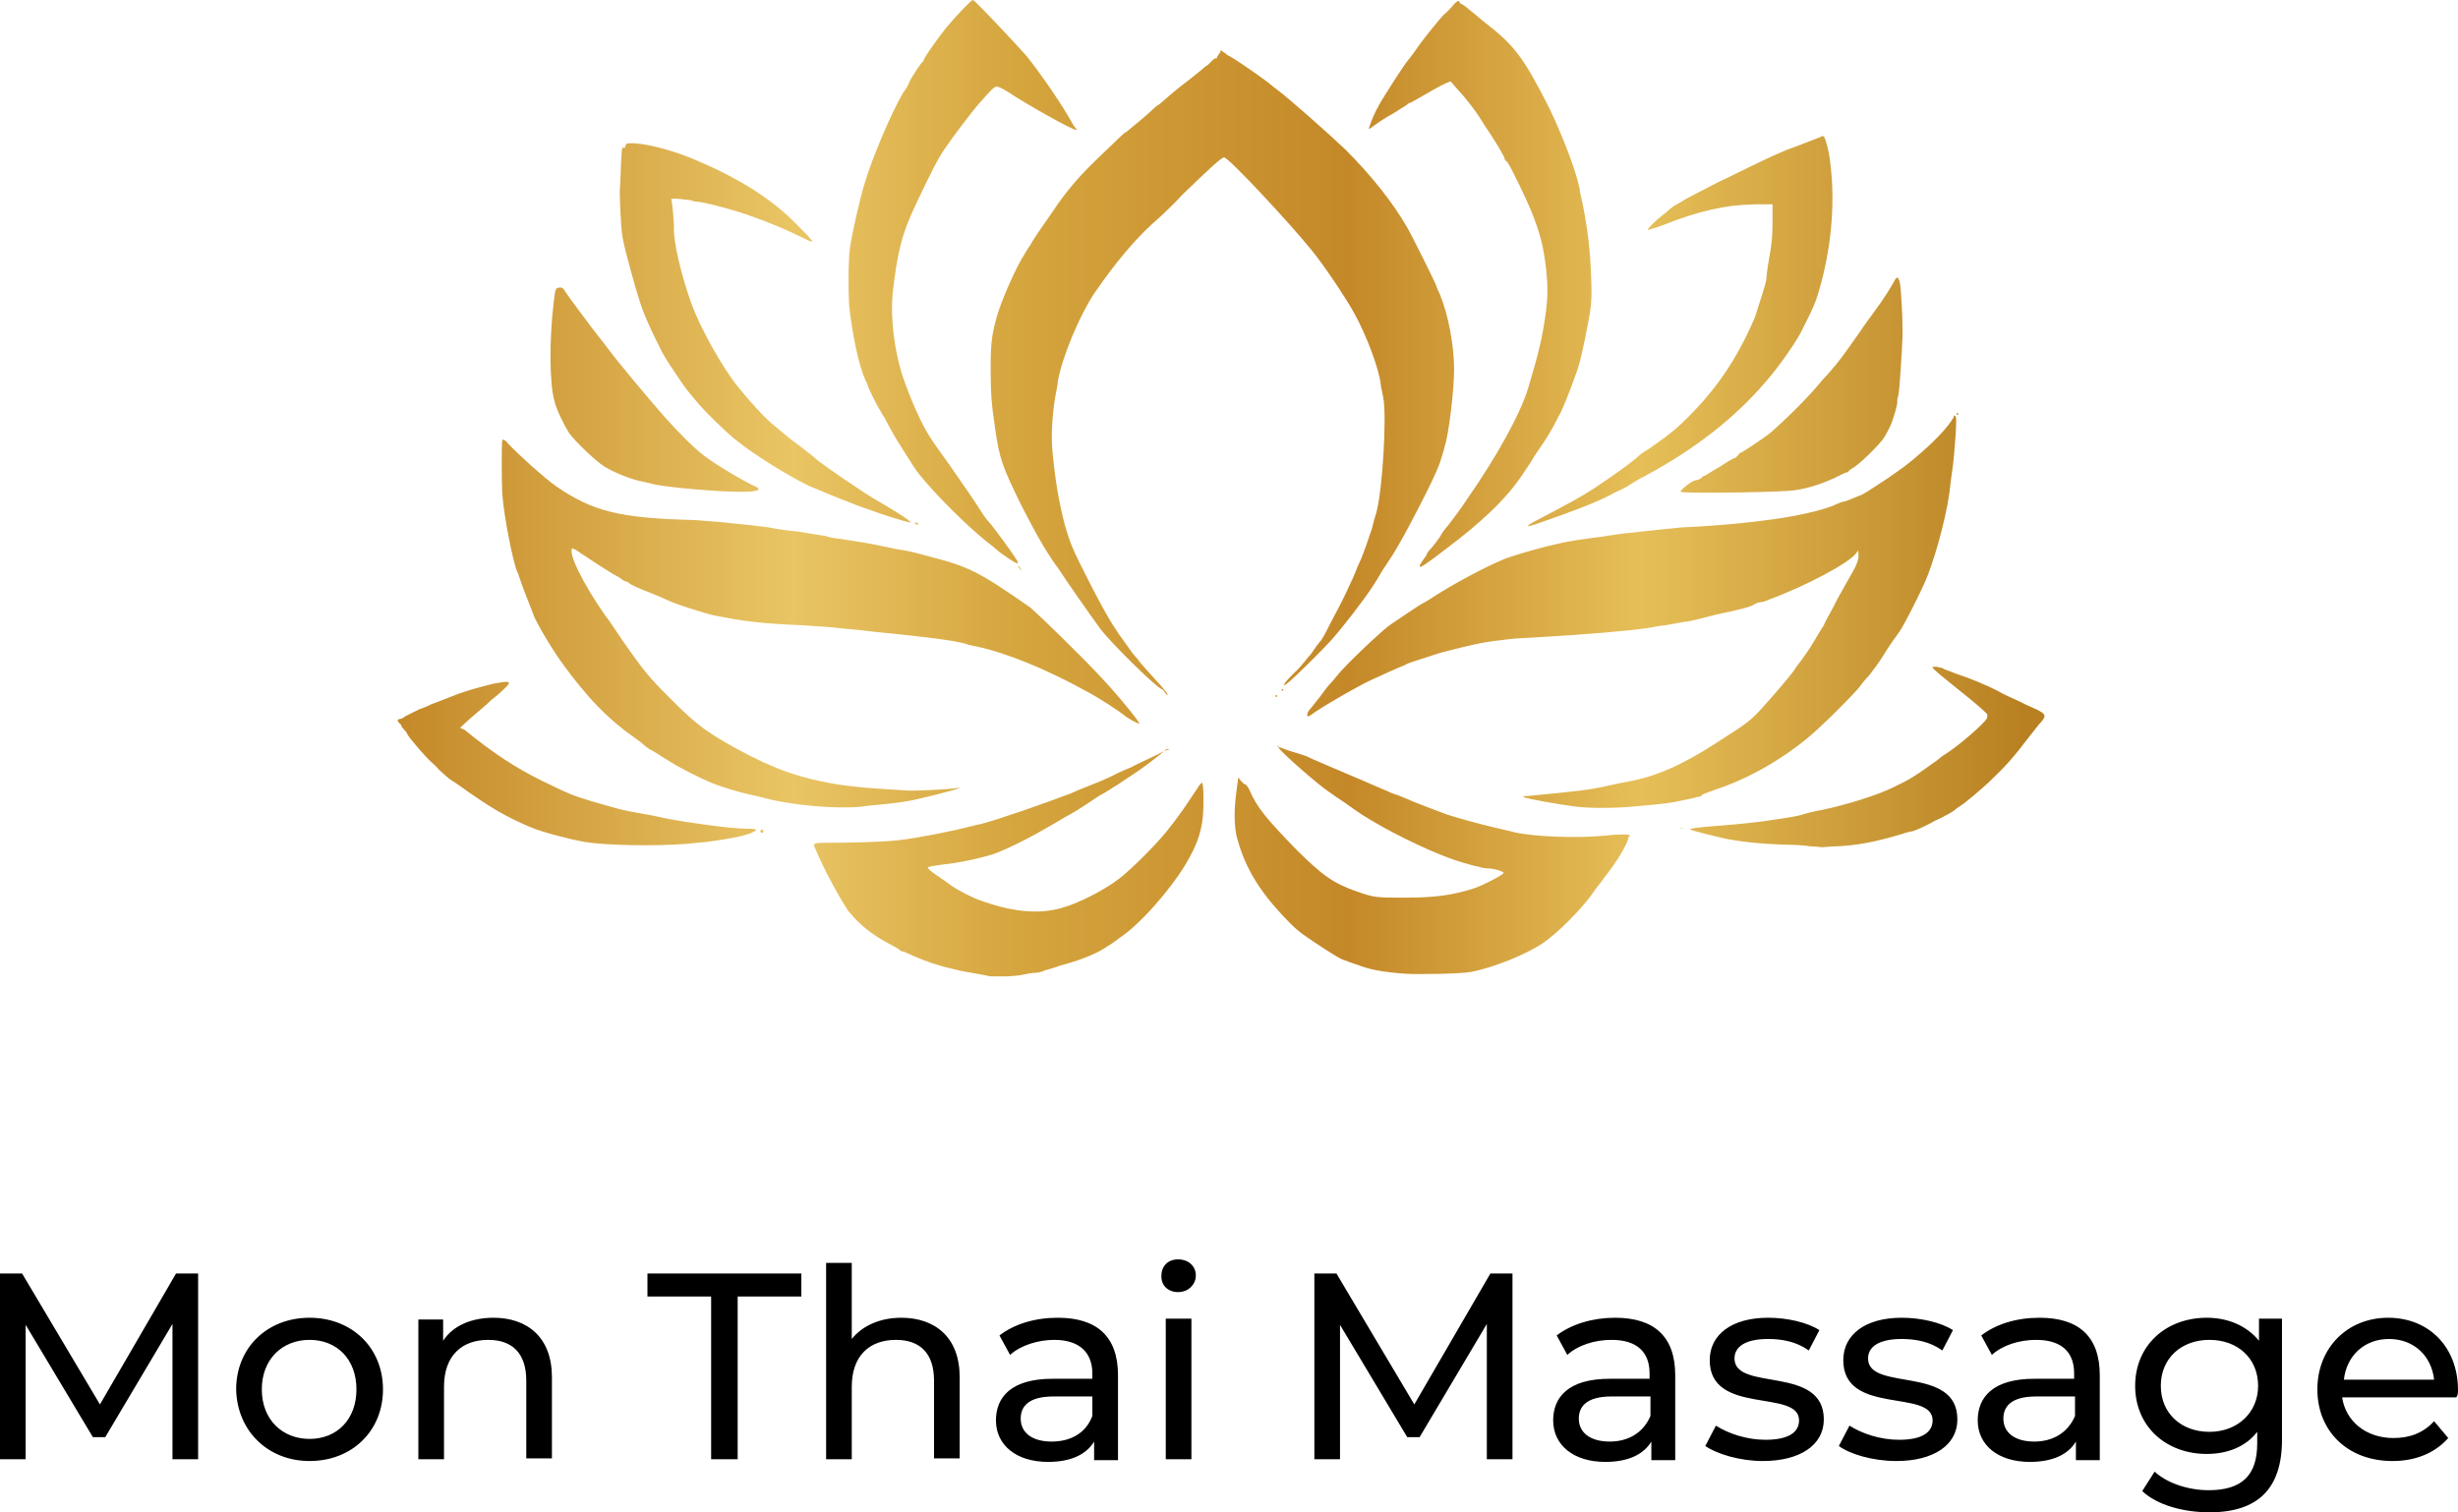 <?xml version="1.0" encoding="utf-8"?>
<!-- Generator: Adobe Illustrator 25.2.1, SVG Export Plug-In . SVG Version: 6.00 Build 0)  -->
<svg version="1.1" id="Ebene_1" xmlns="http://www.w3.org/2000/svg" xmlns:xlink="http://www.w3.org/1999/xlink" x="0px" y="0px"
	 viewBox="0 0 277.9 171" style="enable-background:new 0 0 277.9 171;" xml:space="preserve">
<style type="text/css">
	.st0{clip-path:url(#SVGID_2_);fill:url(#SVGID_3_);}
	.st1{clip-path:url(#SVGID_5_);}
</style>
<g>
	<g>
		<defs>
			<path id="SVGID_1_" d="M86,94.1c0.1,0.1,0.3,0.1,0.3-0.1c0-0.1-0.1-0.2-0.1-0.2C86,93.8,85.9,94,86,94.1 M190,93.6
				C189.9,93.6,190,93.7,190,93.6c0.2,0.1,0.3,0.1,0.2,0c0,0-0.1,0-0.1,0c0,0,0,0,0,0C190.1,93.6,190.1,93.6,190,93.6 M132.3,84.7
				L132.3,84.7c-0.1,0-0.7,0.2-1.6,0.7c-0.8,0.4-2.2,1-2.9,1.4c-0.8,0.3-1.8,0.8-2.2,1c-0.4,0.2-1.3,0.6-2.1,0.9
				c-0.7,0.3-1.8,0.7-2.4,1c-2.6,1-8.6,3.1-10.3,3.5c-0.2,0-0.8,0.2-1.3,0.3c-1.9,0.5-6,1.3-7.9,1.5c-1.6,0.2-5.4,0.3-8.6,0.3
				c-0.7,0-0.9,0.1-1,0.2c0,0.1,0.6,1.5,1.4,3.1c1.3,2.5,1.8,3.3,2.5,4.4c0.1,0.1,0.5,0.6,1,1.1c1,1,2.1,1.8,3.6,2.6
				c0.6,0.3,1.1,0.6,1.2,0.7c0.1,0.1,0.3,0.2,0.4,0.2c0.2,0,0.7,0.3,1.2,0.5c1.1,0.5,2.8,1.1,4.2,1.4c0.5,0.1,1.1,0.3,1.3,0.3
				c0.4,0.1,1.2,0.2,3.2,0.6c0.5,0.1,2.8,0,3.7-0.2c0.4-0.1,1-0.2,1.3-0.2c0.3,0,0.8-0.1,1.2-0.3c0.4-0.1,1.1-0.3,1.6-0.5
				c2.3-0.6,4.3-1.4,5.4-2.2c0.2-0.1,0.8-0.5,1.3-0.9c2.2-1.4,5.6-5.2,7.5-8.3c1.2-2,1.8-3.5,2-5.5c0.1-1.1,0.1-3.7-0.1-3.8
				c0,0-0.3,0.2-0.5,0.6c-1.1,1.6-1.5,2.3-2.2,3.2c-0.4,0.6-1,1.3-1.3,1.7c-1.2,1.5-3.9,4.2-5.3,5.3c-1.8,1.4-4.8,2.9-6.7,3.4
				c-2.6,0.7-5.5,0.4-9.1-0.9c-0.9-0.3-2.6-1.2-3.3-1.7c-0.4-0.3-1.1-0.8-1.7-1.2c-0.6-0.4-1-0.8-0.9-0.8c0.1-0.1,0.4-0.2,2.9-0.5
				c1.3-0.2,2.7-0.5,4.1-0.9c1.2-0.3,4.4-1.9,6.1-2.9c0.5-0.3,1.6-0.9,2.4-1.4c0.8-0.4,1.9-1.1,2.5-1.5c0.6-0.4,1.3-0.9,1.7-1.1
				c0.4-0.2,1-0.6,1.3-0.8c0.4-0.2,1.2-0.8,2-1.3c1.1-0.7,2.7-1.9,4-3C132.4,84.7,132.4,84.7,132.3,84.7
				C132.3,84.7,132.3,84.7,132.3,84.7 M144.5,84.3c-0.1,0,0,0.1,0.1,0.3c0.4,0.6,4.4,4.1,5.6,4.9c0.4,0.3,1.3,0.9,1.9,1.3
				c1.4,1,1.9,1.4,4.4,2.8c3.3,1.8,6.9,3.4,9.1,4c0.7,0.2,1.4,0.4,1.6,0.4c0.2,0.1,0.7,0.2,1.2,0.2c1,0.1,1.6,0.4,1.6,0.5
				c0,0.2-2.5,1.5-3.5,1.8c-2.3,0.7-4.1,1-7.7,1c-3.2,0-3.4,0-5.4-0.7c-2.6-0.9-3.9-1.8-6.9-4.8c-3.2-3.3-4.4-4.7-5.2-6.6
				c-0.2-0.4-0.4-0.7-0.5-0.7c-0.1,0-0.3-0.2-0.5-0.4l-0.3-0.4l-0.2,1.5c-0.3,2.2-0.3,4.1,0.1,5.5c0.9,3.2,2.4,5.7,5.1,8.6
				c1.4,1.5,1.9,1.9,3.4,2.9c2.1,1.4,3.2,2.1,3.7,2.2c0.2,0.1,0.8,0.3,1.4,0.5c1.3,0.5,2.6,0.8,5.4,1c1.6,0.1,6.4,0,7.4-0.2
				c2.6-0.5,6.3-2,8.2-3.3c1.6-1.1,4.2-3.7,5.5-5.5c0.3-0.5,1-1.3,1.4-1.9c1.3-1.6,2.7-3.9,2.7-4.5c0-0.1,0.1-0.1,0.1-0.1
				s0.1-0.1,0.1-0.1c0-0.2-1.3-0.2-3,0c-3.1,0.3-8,0.1-10.1-0.4c-0.3-0.1-1.3-0.3-2.1-0.5c-1.7-0.4-4.3-1.1-5.5-1.5
				c-1.1-0.4-4-1.5-4.6-1.8c-0.3-0.1-0.9-0.4-1.3-0.5c-0.4-0.1-0.9-0.4-1.2-0.5c-0.3-0.1-1.8-0.8-3.5-1.5c-3-1.3-4.3-1.8-5.3-2.3
				c-0.3-0.1-0.6-0.2-0.6-0.2c0,0-0.6-0.2-1.3-0.4c-0.6-0.2-1.3-0.5-1.5-0.5C144.6,84.4,144.6,84.3,144.5,84.3
				C144.5,84.3,144.5,84.3,144.5,84.3 M144.2,78.7c0,0.1,0.1,0.1,0.1,0.1c0.1,0,0.1-0.1,0.1-0.1c0-0.1-0.1-0.1-0.1-0.1
				C144.2,78.6,144.2,78.6,144.2,78.7 M144.9,78c0,0.1,0,0.1,0.1,0.1c0,0,0.1-0.1,0.1-0.1c0-0.1,0-0.1-0.1-0.1
				C145,77.9,144.9,78,144.9,78 M57.1,77.1c-0.2,0-0.6,0.1-1.3,0.2c-2,0.5-3,0.8-4.1,1.2c-0.5,0.2-1.3,0.5-1.8,0.7
				c-0.5,0.2-1,0.4-1.1,0.4c-0.1,0.1-0.8,0.4-1.4,0.6c-0.6,0.3-1.4,0.7-1.6,0.8c-0.2,0.2-0.5,0.3-0.6,0.3c-0.3,0-0.3,0.3,0,0.5
				c0.1,0.1,0.2,0.2,0.2,0.3s0.1,0.2,0.2,0.3c0.1,0.1,0.4,0.4,0.5,0.7c0.3,0.5,2.2,2.7,2.7,3.1c0.1,0.1,0.5,0.4,0.8,0.8
				c0.3,0.3,0.8,0.7,1,0.9c0.2,0.2,0.9,0.6,1.3,0.9c3.5,2.5,5.2,3.5,8,4.7c1.4,0.6,4.5,1.4,6.2,1.7c2.5,0.4,8,0.5,11.7,0.2
				c1-0.1,1.9-0.2,2.1-0.2c3-0.4,4.2-0.7,5-1c0.6-0.3,0.7-0.3,0.5-0.4c-0.1-0.1-0.6-0.1-1-0.1c-1.8,0-6.7-0.7-8.8-1.1
				c-0.5-0.1-1.8-0.4-3-0.6c-2.4-0.4-2.9-0.6-5.7-1.4c-2.3-0.7-2.5-0.8-5.8-2.4c-2.8-1.4-5.3-3-8.6-5.7L52,82.3l1.2-1.1
				c0.7-0.6,1.8-1.5,2.4-2.1c0.7-0.5,1.4-1.2,1.6-1.4c0.4-0.4,0.4-0.5,0.2-0.6C57.4,77.1,57.3,77.1,57.1,77.1
				C57.1,77.1,57.1,77.1,57.1,77.1 M218.6,75.4c-0.1,0-0.1,0-0.1,0.1c0.1,0.2,1.2,1.1,3.2,2.7c1.4,1.1,2.9,2.4,3,2.6
				c0,0.1,0,0.3-0.1,0.5c-0.5,0.7-2.9,2.8-4.4,3.8c-0.3,0.2-0.8,0.5-1.1,0.8c-2.5,1.8-3.1,2.2-5,3.1c-1.8,0.9-5.3,2-8.2,2.6
				c-0.6,0.1-1.5,0.3-2.1,0.5c-1,0.3-2.7,0.5-4.7,0.8c-1,0.1-1.3,0.2-5.2,0.5c-2.4,0.2-2.9,0.3-2.8,0.4c0.1,0.1,2.9,0.8,4.3,1.1
				c1.8,0.3,3.3,0.5,6.1,0.6c1.2,0,2.7,0.1,3.2,0.2c0.6,0,1.2,0.1,1.3,0.1c0.2,0,0.9-0.1,1.6-0.1c2.3-0.1,4.4-0.5,7.1-1.3
				c0.6-0.2,1.3-0.4,1.5-0.4c0.4-0.1,1.5-0.6,2.4-1.1c0.1-0.1,0.7-0.3,1.2-0.6c0.6-0.3,1.1-0.6,1.3-0.8c0.1-0.1,0.6-0.4,1-0.7
				c0.4-0.3,1.6-1.3,2.7-2.3c1.9-1.8,2.8-2.8,4.7-5.3c0.5-0.6,1-1.3,1.3-1.6c0.5-0.6,0.5-0.8-0.2-1.2c-0.3-0.2-1.4-0.6-2.3-1.1
				c-0.9-0.4-2-0.9-2.3-1.1c-1.3-0.7-3.5-1.6-4.8-2c-0.7-0.3-1.4-0.5-1.5-0.6c-0.1-0.1-0.4-0.1-0.7-0.2
				C218.8,75.4,218.7,75.4,218.6,75.4C218.6,75.4,218.6,75.4,218.6,75.4 M115.1,64c0,0,0,0.1,0.1,0.2c0.2,0.2,0.3,0.3,0.3,0.2
				c0,0-0.1-0.1-0.2-0.2C115.2,64,115.1,64,115.1,64C115.1,64,115.1,64,115.1,64 M103.5,59.1c-0.2,0-0.2,0,0,0.1
				c0.2,0.2,0.3,0.2,0.3,0C103.7,59.1,103.6,59.1,103.5,59.1C103.5,59.1,103.5,59.1,103.5,59.1 M56.8,49.7c-0.1,0.1-0.1,4.8,0,6.3
				c0.2,2.5,1.2,7.6,1.7,8.7c0.1,0.1,0.2,0.6,0.4,1.1c0.3,0.9,0.8,2.1,1.1,2.9c0.1,0.3,0.3,0.7,0.3,0.8c0.3,0.8,1.9,3.6,3.2,5.4
				c2.9,4,5.2,6.4,8.5,8.7c0.3,0.2,0.8,0.6,1,0.8c0.3,0.2,0.5,0.4,0.6,0.4c0.1,0,0.3,0.2,0.7,0.4c0.3,0.2,0.6,0.4,0.6,0.4
				c0,0,0.5,0.3,1,0.6c0.9,0.6,3.5,1.9,4.5,2.3c1.5,0.6,3.3,1.1,4.2,1.3c0.5,0.1,1.3,0.3,1.7,0.4c3.3,0.9,8.5,1.3,11.2,1
				c0.5-0.1,1.8-0.2,2.8-0.3c1-0.1,2.3-0.3,2.8-0.4c1.4-0.3,4.6-1.1,5.1-1.3l0.4-0.2l-0.4,0.1c-1.3,0.2-4.3,0.3-5.4,0.3
				c-5.1-0.3-5.9-0.4-8.1-0.7c-3-0.5-5.5-1.2-7.9-2.3c-0.3-0.1-0.9-0.4-1.3-0.6c-0.9-0.4-3.1-1.6-4.4-2.4c-1.8-1.1-3-2.1-5.3-4.4
				c-2.4-2.4-3-3.1-5.5-6.7c-0.8-1.2-1.6-2.4-1.8-2.6c-2.6-3.7-4.3-7.2-3.8-7.7c0,0,0.3,0.1,0.6,0.3c0.3,0.2,0.7,0.5,0.9,0.6
				c1.6,1.1,2.5,1.6,3.1,2c0.4,0.2,0.9,0.5,1,0.6c0.1,0.1,0.3,0.2,0.3,0.2c0.1,0,0.4,0.1,0.6,0.3c0.3,0.2,1.2,0.6,2,0.9
				c0.8,0.3,1.7,0.7,1.9,0.8c1.2,0.6,4.4,1.6,5.7,1.9c3.1,0.6,5,0.9,9.9,1.1c1.5,0.1,3.3,0.2,4,0.3c0.7,0.1,2.4,0.2,3.8,0.4
				c6.1,0.6,9.3,1,10.7,1.4c0.2,0.1,0.7,0.2,1.2,0.3c3.3,0.7,7.8,2.5,12.5,5.1c1.5,0.8,3.6,2.2,4.1,2.6c0.3,0.3,1.7,1.1,1.8,1
				c0.1-0.1-2.4-3.2-4.3-5.2c-2.6-2.8-7.3-7.3-8-7.9c-5.9-4.1-6.9-4.6-11.5-5.8c-2.6-0.7-2.4-0.6-3.6-0.8c-0.5-0.1-1.4-0.3-1.9-0.4
				c-0.8-0.2-3.4-0.6-4.7-0.8c-0.2,0-0.9-0.1-1.5-0.3c-0.6-0.1-2-0.3-3.1-0.5c-1.2-0.1-2.5-0.3-2.9-0.4c-0.5-0.1-1.5-0.2-2.3-0.3
				c-0.8-0.1-2.1-0.2-2.9-0.3c-0.8-0.1-2.4-0.2-3.6-0.3C70,58.6,67,57.8,62.9,55c-1.3-0.9-4.4-3.7-5.5-4.9
				C57.2,49.8,56.9,49.7,56.8,49.7C56.8,49.6,56.8,49.6,56.8,49.7C56.8,49.6,56.8,49.6,56.8,49.7 M220.8,47.3
				c-0.5,0.9-1.9,2.4-3.5,3.8c-1.7,1.5-2.2,1.8-3.9,3c-2.3,1.5-2.7,1.8-3.3,2c-0.3,0.1-0.7,0.3-1,0.4c-0.2,0.1-0.5,0.2-0.6,0.2
				c-0.1,0-0.7,0.2-1.3,0.5c-3.2,1.2-9,2-16.2,2.4c-0.8,0-1.4,0.1-1.5,0.1c0,0-0.9,0.1-2,0.2c-1.1,0.1-2.7,0.3-3.7,0.4
				c-1,0.1-2.6,0.4-3.6,0.5c-3,0.4-3.3,0.5-5.4,1c-2.3,0.6-3.6,1-4.7,1.4c-2.2,0.9-6.1,3-8.2,4.4c-0.3,0.2-0.8,0.5-1,0.6
				c-0.6,0.3-2,1.3-3.8,2.5c-1.2,0.9-5.2,4.7-6.1,5.9c-0.3,0.4-0.6,0.7-0.7,0.8c-0.1,0.1-0.5,0.6-1,1.3c-0.5,0.6-1,1.3-1.2,1.5
				c-0.3,0.3-0.4,0.8-0.2,0.8c0.1,0,0.4-0.2,0.8-0.5c1.5-1,4.8-2.9,6.3-3.6c1.1-0.5,3.5-1.6,3.6-1.6c0.1,0,0.2-0.1,0.4-0.2
				c0.4-0.2,2.7-0.9,3.9-1.3c3.5-0.9,4.8-1.2,6.7-1.4c0.8-0.1,1.6-0.2,1.7-0.2c0.1,0,1.7-0.1,3.5-0.2c3.7-0.2,9.8-0.7,11.6-1
				c0.6-0.1,1.5-0.3,1.9-0.3c1.6-0.3,2.2-0.4,2.9-0.5c0.4-0.1,1.7-0.4,2.8-0.7c2.9-0.6,4-0.9,4.4-1.2c0.2-0.1,0.4-0.2,0.6-0.2
				s0.6-0.1,1-0.3c4.1-1.5,9.2-4.2,9.9-5.3c0.2-0.3,0.2-0.3,0.2,0c0.1,0.8-0.1,1.3-1.4,3.5c-0.3,0.6-1,1.7-1.4,2.6
				c-0.5,0.9-1,1.8-1.1,2.1c-0.2,0.3-0.7,1.1-1.1,1.8c-0.4,0.7-1.1,1.7-1.4,2.1c-0.3,0.4-0.7,0.9-0.8,1.1c-0.3,0.5-2.6,3.2-3.9,4.6
				c-1.3,1.4-1.7,1.6-5.1,3.8c-3.9,2.5-6.7,3.7-9.9,4.3c-0.7,0.1-2,0.4-2.9,0.6c-1.4,0.3-3,0.5-8.3,1c-0.4,0-0.7,0.1-0.6,0.1
				c0.2,0.2,4.3,0.9,5.9,1.1c1.5,0.2,4.5,0.2,6.5,0c3.6-0.3,4.3-0.4,6.1-0.8c0.6-0.1,1.2-0.3,1.3-0.3c0.2,0,0.4-0.1,0.4-0.2
				c0.1-0.1,0.7-0.3,1.5-0.6c3.7-1.2,7.5-3.4,10.4-5.8c1.3-1,5.4-5.1,6-5.9c0.2-0.3,0.6-0.8,1-1.2c0.3-0.4,1.1-1.4,1.7-2.4
				c0.6-1,1.4-2.1,1.7-2.5c0.5-0.7,1.9-3.4,2.9-5.6c1-2.2,2.4-7.2,2.8-10.2c0.1-1,0.3-2.4,0.4-3.1c0.1-0.7,0.2-2.2,0.3-3.4
				c0.1-1.9,0.1-2.1-0.1-2.2c0,0-0.1,0-0.1,0c0,0,0,0,0,0C220.9,47.2,220.9,47.2,220.8,47.3 M221.2,46.8c0,0.1,0.1,0.1,0.1,0.1
				c0.1,0,0.1-0.1,0.1-0.1c0-0.1-0.1-0.1-0.1-0.1C221.3,46.7,221.2,46.7,221.2,46.8 M62.6,34.2c-0.5,4.1-0.5,9.2,0.1,11.2
				c0.2,0.9,1.1,2.7,1.6,3.5c0.7,1,3.1,3.3,4.1,3.9c1.2,0.7,3,1.4,4,1.6c0.4,0.1,1,0.2,1.3,0.3c1.3,0.4,8.5,1,10.5,0.9
				c0.4,0,0.9,0,1.1-0.1c0.6,0,0.6-0.3,0.1-0.5c-0.8-0.3-4.4-2.4-5.7-3.4c-1.2-0.9-2.9-2.6-4.6-4.5c-2-2.3-5.1-6-6.3-7.6
				c-0.6-0.8-0.6-0.8-1-1.3c-0.5-0.6-3.8-5-4-5.4c-0.1-0.2-0.3-0.3-0.5-0.3C62.8,32.6,62.8,32.5,62.6,34.2 M214.1,31.9
				c-0.5,0.9-1.2,2-2.1,3.2c-0.4,0.6-1.2,1.6-1.7,2.4c-0.9,1.3-2.2,3.1-2.7,3.7c-0.2,0.2-0.8,1-1.5,1.7c-1.7,2.1-4.4,4.7-5.9,6
				c-0.7,0.6-3.3,2.3-3.4,2.3c-0.1,0-0.2,0.1-0.3,0.3c-0.1,0.1-0.3,0.3-0.4,0.3c-0.1,0-0.8,0.4-1.7,1c-0.9,0.5-1.6,1-1.7,1
				s-0.2,0.1-0.3,0.2c-0.1,0.1-0.4,0.3-0.7,0.3c-0.5,0.1-1.7,1.1-1.7,1.3c0,0.2,9.2,0.1,12.2-0.1c1.7-0.1,3.6-0.7,5.3-1.5
				c0.6-0.3,1.2-0.6,1.3-0.6c0.1,0,0.2,0,0.2-0.1c0-0.1,0.2-0.2,0.5-0.4c0.6-0.3,2.9-2.5,3.5-3.4c0.2-0.3,0.5-0.9,0.7-1.3
				c0.4-0.9,0.9-2.7,0.8-2.8c0-0.1,0-0.3,0.1-0.6c0.1-0.3,0.2-1.7,0.3-3.2c0.1-1.5,0.2-3.2,0.2-3.8c0-0.6,0-2.1-0.1-3.4
				c-0.1-2.1-0.2-2.9-0.5-3c0,0,0,0,0,0C214.5,31.3,214.3,31.5,214.1,31.9 M71.1,16.2c-0.3,0-0.3,0.1-0.4,0.3c0,0.2-0.1,0.3-0.2,0.2
				c-0.2-0.1-0.2,0.1-0.3,2c0,1-0.1,2.1-0.1,2.4c-0.1,0.5,0.1,4.9,0.3,5.8c0.2,1.2,1.4,5.6,2,7.4c0.5,1.5,1.3,3.2,1.9,4.4
				c0.2,0.4,0.5,1,0.6,1.2c0.1,0.2,0.7,1.2,1.4,2.2c1.1,1.7,1.5,2.2,2.8,3.7c0.6,0.7,3.2,3.3,4.3,4.1c1.7,1.4,6,4.1,8.2,5.1
				c1,0.4,3.8,1.6,4.2,1.7c0.2,0.1,1.2,0.5,2.4,0.9c1.6,0.6,3.8,1.3,4.8,1.5c0,0-0.1-0.1-0.2-0.2c-0.3-0.3-1.9-1.3-3.8-2.4
				c-1.4-0.8-5.6-3.7-6.5-4.4c-0.2-0.2-0.5-0.4-0.7-0.6c-0.3-0.2-1.5-1.2-2.1-1.6c-0.8-0.6-1.9-1.6-2.2-1.8c-1.2-1-2.8-2.8-4.1-4.4
				c-1.9-2.4-4.3-6.8-5.2-9.3c-1.2-3.3-2.1-7.2-2-8.7c0-0.7-0.2-2.9-0.3-3.1c-0.1-0.1,0.1-0.2,1-0.1c0.6,0.1,1.2,0.1,1.4,0.2
				c0.1,0.1,0.4,0.1,0.5,0.1c0.6,0,4.5,1,6.3,1.7c1.7,0.6,3.7,1.4,5.9,2.5c1.2,0.6,1.3,0.6-1.2-1.9c-2.6-2.6-6.2-4.9-10.9-6.9
				c-2.5-1.1-5.4-1.9-7.2-2C71.4,16.2,71.3,16.2,71.1,16.2C71.2,16.2,71.2,16.2,71.1,16.2 M206.1,15.4c-0.1,0-0.2,0-0.3,0.1
				c-0.2,0.1-0.8,0.3-1.3,0.5c-0.5,0.2-1.5,0.6-2.1,0.8s-1.4,0.6-1.9,0.8c-0.9,0.4-4.4,2.1-5.6,2.7c-0.5,0.2-1.4,0.7-2,1
				c-0.6,0.3-1.7,0.9-2.3,1.2c-0.6,0.4-1.2,0.7-1.2,0.7c0,0-0.5,0.3-1,0.8c-1.1,0.8-2.2,1.9-2.1,2c0,0,0.8-0.2,1.6-0.5
				c2.3-0.9,3.8-1.4,5.6-1.8c1.9-0.4,2.5-0.5,5-0.6l1.9,0l0,2.1c0,1.6-0.1,2.5-0.4,4.1c-0.2,1.1-0.3,2.1-0.3,2.3
				c0,0.3-1,3.4-1.3,4.3c-2.1,4.9-4.6,8.5-8.3,12c-0.9,0.9-2.7,2.2-3.9,3c-0.4,0.2-0.9,0.6-1.2,0.9c-0.7,0.6-2.9,2.2-4.9,3.5
				c-1.4,0.9-2.3,1.4-6.1,3.4c-1,0.5-1.4,0.8-1.2,0.8c0.1,0,0.8-0.2,1.6-0.5c3.2-1.1,6.1-2.2,7.8-3.1c0.1-0.1,0.6-0.3,1-0.5
				c0.5-0.2,0.9-0.5,1.1-0.6c0.1-0.1,0.5-0.3,0.8-0.5c0.3-0.2,0.8-0.4,1.1-0.6c5.4-2.9,10-6.5,13.4-10.5c1.5-1.7,3.3-4.3,4-5.6
				c1.6-3.2,1.7-3.4,2.3-5.6c1.2-4.5,1.6-9.4,1-13.8c-0.1-1.1-0.5-2.4-0.6-2.6C206.2,15.4,206.2,15.4,206.1,15.4L206.1,15.4z
				 M137.6,6.5c0,0.1-0.1,0.1-0.2,0.1c-0.1,0-0.3,0.2-0.5,0.4c-0.2,0.2-0.4,0.4-0.4,0.4c-0.1,0-0.2,0.1-0.2,0.1
				c-0.1,0.1-0.8,0.7-1.7,1.4c-1.6,1.2-2.5,2-3.3,2.7c-0.2,0.2-0.4,0.3-0.4,0.3c0,0-0.3,0.2-0.6,0.5c-0.3,0.3-1,0.9-1.6,1.4
				c-0.5,0.4-1.1,0.9-1.2,1c-0.1,0.1-0.3,0.2-0.3,0.2c-0.1,0-1.3,1.2-3.7,3.5c-1.7,1.7-3,3.2-4.4,5.3c-1.3,1.9-2.2,3.1-2.6,3.9
				c-0.3,0.4-0.6,0.9-0.7,1.1c-0.8,1.2-2.5,4.9-3.1,7c-0.5,1.8-0.7,2.8-0.7,5.7c0,3,0.1,4.2,0.5,6.9c0.5,3.5,0.8,4.3,3,8.8
				c1.6,3.1,2.3,4.3,3,5.4c0.2,0.3,0.7,1.1,1.1,1.6c1.1,1.7,3.5,5.1,4.8,6.9c1.3,1.7,6.2,6.5,6.9,6.8c0.1,0,0.3,0.2,0.4,0.4
				c0.3,0.3,0.3,0.4,0.3,0.2c0-0.1-0.3-0.4-0.6-0.8c-1.6-1.8-2.4-2.6-2.8-3.2c-0.3-0.3-0.5-0.6-0.6-0.7c0,0-0.7-1-1.5-2.1
				c-1.1-1.6-1.8-2.9-3.2-5.6c-2.2-4.3-2.3-4.7-2.9-6.7c-0.7-2.7-1.1-5.1-1.4-8.3c-0.2-1.8,0-4.4,0.3-6.2c0.1-0.6,0.3-1.4,0.3-1.8
				c0.5-2.8,2.5-7.5,4.1-9.9c2.4-3.5,4.6-6.1,6.7-8c0.5-0.4,2.1-1.9,3.4-3.3c3-2.9,4.3-4.1,4.6-4.1c0.5,0,7.4,7.4,9.9,10.5
				c1.4,1.7,4,5.6,4.8,7.1c1.4,2.5,2.8,6.3,3,8c0,0.3,0.2,1,0.3,1.6c0.4,2.2-0.1,10.5-0.8,13c-0.2,0.6-0.4,1.4-0.5,1.8
				c-0.3,0.9-1,3-1.4,3.8c-0.2,0.4-0.3,0.7-0.3,0.7c0,0.1-0.9,2.1-1.2,2.7c-0.6,1.3-1.5,2.9-1.8,3.5c-0.5,1-0.9,1.8-1.2,2.1
				c-0.1,0.1-0.4,0.5-0.6,0.8c-0.2,0.3-0.4,0.6-0.5,0.7c-0.1,0.1-0.3,0.3-0.5,0.6c-0.2,0.2-0.7,0.9-1.3,1.4
				c-1.1,1.1-1.5,1.7-0.8,1.2c0.8-0.6,4.1-3.9,5-4.9c1.5-1.7,3.8-4.7,4.7-6.1c0.2-0.3,0.7-1.1,1.1-1.8c1-1.5,1.4-2.1,2-3.2
				c0.3-0.5,0.8-1.4,1.1-2c1.4-2.6,3-5.8,3.4-7c0.2-0.7,0.5-1.5,0.5-1.7c0.5-1.4,1.1-6.5,1.1-8.8c0-2.9-0.7-6.3-1.6-8.5
				c-0.2-0.4-0.4-0.9-0.5-1.2c-0.5-1.1-2.5-5.1-3.1-6.2c-1.7-3-4.2-6.1-7.1-9c-2-1.9-6.2-5.6-7.5-6.6c-0.4-0.3-0.8-0.6-0.9-0.7
				c-0.8-0.7-4.6-3.3-4.8-3.3c0,0-0.2-0.1-0.4-0.3c-0.2-0.1-0.4-0.3-0.5-0.3C138,6,137.6,6.3,137.6,6.5 M164.9,0.1
				c-0.1,0-0.4,0.2-0.7,0.6c-0.3,0.4-0.8,0.8-1,1c-0.4,0.4-2.1,2.5-2.6,3.2c-0.5,0.7-1.2,1.7-1.4,1.9c-0.3,0.3-2.7,4-3.3,5.1
				c-0.5,0.9-0.8,1.6-1.1,2.5c-0.1,0.3,0,0.2,0.7-0.3c0.4-0.3,1.3-0.9,1.9-1.2c0.6-0.4,1.3-0.8,1.6-1c0.2-0.2,0.4-0.3,0.5-0.3
				c0,0,0.4-0.2,0.9-0.5c1.2-0.7,2.6-1.5,3.1-1.7l0.5-0.2l0.7,0.8c1.2,1.3,2.2,2.6,3.1,4.1c1.1,1.6,2.3,3.6,2.3,3.8
				c0,0.1,0.1,0.3,0.3,0.4c0.4,0.5,2.2,4.3,2.7,5.5c1,2.5,1.4,4,1.7,6.6c0.2,2,0.2,3,0,4.7c-0.4,3.1-0.9,5-2,8.7
				c-0.9,3-3.5,7.7-6.9,12.6c-0.7,1.1-2.3,3.2-2.5,3.4c-0.1,0.1-0.4,0.5-0.6,0.9c-0.3,0.4-0.7,1-1,1.3c-0.3,0.3-0.5,0.6-0.5,0.7
				c0,0.1-0.2,0.3-0.4,0.6s-0.4,0.6-0.4,0.7c0,0.3,0.6-0.1,3.2-2.1c3.7-2.8,6.4-5.3,8.2-7.9c0.7-1,1.2-1.8,1.2-1.8s0.4-0.7,0.9-1.4
				c0.9-1.3,1.4-2.1,2.2-3.7c0.3-0.4,1.2-2.6,2-4.9c0.3-0.7,0.6-2,1-3.9c0.7-3.5,0.8-4,0.7-6.7c-0.1-3.3-0.4-5.7-1-8.7
				c-0.1-0.5-0.3-1.2-0.3-1.5c-0.4-2.1-2-6.2-3.5-9.3c-2.9-5.7-3.9-7-7.4-9.7c-0.6-0.5-1.3-1.1-1.7-1.4c-0.3-0.3-0.8-0.6-0.9-0.6
				C165.1,0.3,165,0.2,164.9,0.1C164.9,0.1,164.9,0.1,164.9,0.1C164.9,0.1,164.9,0.1,164.9,0.1 M110,0c-0.2,0-2,1.9-3,3.1
				c-1.1,1.4-2.6,3.5-2.6,3.8c0,0.1-0.1,0.1-0.1,0.1c-0.1,0-1.3,1.8-1.5,2.3c0,0.1-0.3,0.7-0.7,1.2c-1.4,2.4-3.5,7.4-4.3,10.1
				c-0.5,1.5-1.5,5.9-1.7,7.4c-0.2,1.3-0.2,5-0.1,6.5c0.3,3,1.1,7,1.9,8.6c0.1,0.2,0.2,0.4,0.2,0.5c0,0.1,1,2.2,1.4,2.8
				c0.2,0.4,0.4,0.7,0.5,0.8c0.1,0.3,1.5,2.8,1.8,3.2c1,1.6,1.9,3,2.1,3.2c2.1,2.6,5.5,5.9,7.6,7.6c0.4,0.3,0.9,0.7,1,0.8
				c0.5,0.5,2.3,1.7,2.5,1.7c0.1,0,0.1-0.1,0-0.3c-0.4-0.7-2.8-4-3.3-4.5c-0.1-0.1-0.4-0.5-0.6-0.8c-0.6-1-2.2-3.3-3.8-5.6
				c-0.8-1.1-1.8-2.5-2.1-3c-1-1.5-2.2-4.2-3.2-7.1c-0.9-2.9-1.3-6.3-1.1-9c0.5-4.6,1-6.9,2.7-10.4c1.6-3.4,2.5-5.2,3.3-6.3
				c0.8-1.2,3-4.1,3.8-5c1.5-1.7,1.7-1.9,2-1.9c0.3,0,1,0.4,2.2,1.2c3.1,1.9,7.3,4.2,6.8,3.6c-0.1-0.1-0.4-0.5-0.6-0.9
				c-0.9-1.6-2.8-4.5-4.9-7.2C115,5.1,110.2,0,110,0z"/>
		</defs>
		<clipPath id="SVGID_2_">
			<use xlink:href="#SVGID_1_"  style="overflow:visible;"/>
		</clipPath>
		
			<linearGradient id="SVGID_3_" gradientUnits="userSpaceOnUse" x1="-157.179" y1="509.119" x2="-156.179" y2="509.119" gradientTransform="matrix(186.331 0 0 -186.331 29332.123 94919.711)">
			<stop  offset="0" style="stop-color:#C48828"/>
			<stop  offset="0.241" style="stop-color:#E9C564"/>
			<stop  offset="0.377" style="stop-color:#D5A53E"/>
			<stop  offset="0.577" style="stop-color:#C48828"/>
			<stop  offset="0.754" style="stop-color:#E6BF58"/>
			<stop  offset="0.986" style="stop-color:#B88021"/>
			<stop  offset="1" style="stop-color:#B88021"/>
		</linearGradient>
		<rect x="44.8" y="0" class="st0" width="186.6" height="110.4"/>
	</g>
	<g>
		<defs>
			<rect id="SVGID_4_" width="277.9" height="171"/>
		</defs>
		<clipPath id="SVGID_5_">
			<use xlink:href="#SVGID_4_"  style="overflow:visible;"/>
		</clipPath>
		<path class="st1" d="M270.1,151.4c2.8,0,4.8,1.9,5.1,4.6H265C265.3,153.3,267.3,151.4,270.1,151.4 M277.9,157.2
			c0-4.9-3.3-8.2-7.9-8.2c-4.6,0-8,3.4-8,8.1c0,4.7,3.4,8.1,8.5,8.1c2.6,0,4.8-0.9,6.3-2.6l-1.6-1.9c-1.2,1.3-2.7,1.9-4.6,1.9
			c-3.1,0-5.4-1.9-5.8-4.6h12.9C277.9,157.8,277.9,157.4,277.9,157.2 M249.8,161.9c-3.2,0-5.5-2.1-5.5-5.2c0-3.1,2.3-5.2,5.5-5.2
			c3.2,0,5.5,2.1,5.5,5.2C255.3,159.7,253,161.9,249.8,161.9 M255.4,149.1v2.5c-1.4-1.7-3.5-2.6-5.9-2.6c-4.6,0-8.1,3.1-8.1,7.7
			c0,4.6,3.5,7.7,8.1,7.7c2.3,0,4.4-0.8,5.7-2.5v1.3c0,3.6-1.7,5.3-5.5,5.3c-2.3,0-4.7-0.8-6.1-2.1l-1.4,2.2
			c1.7,1.6,4.7,2.4,7.6,2.4c5.4,0,8.2-2.6,8.2-8.2v-13.7H255.4z M230,163c-2.2,0-3.5-1-3.5-2.6c0-1.3,0.8-2.5,3.7-2.5h4.4v2.2
			C233.8,162,232.1,163,230,163 M230.6,149c-2.6,0-4.9,0.7-6.6,2l1.2,2.2c1.2-1.1,3.1-1.7,5-1.7c2.9,0,4.3,1.4,4.3,3.8v0.6H230
			c-4.7,0-6.4,2.1-6.4,4.7c0,2.8,2.3,4.7,5.9,4.7c2.5,0,4.3-0.8,5.2-2.3v2.1h2.7v-9.6C237.4,151.1,235,149,230.6,149 M214.4,165.2
			c4.2,0,6.9-1.8,6.9-4.7c0-6.2-10.1-3.1-10.1-6.9c0-1.3,1.2-2.2,3.8-2.2c1.6,0,3.2,0.3,4.6,1.3l1.2-2.3c-1.4-0.9-3.7-1.4-5.8-1.4
			c-4.1,0-6.6,1.9-6.6,4.8c0,6.3,10.1,3.2,10.1,6.8c0,1.3-1.1,2.2-3.8,2.2c-2.1,0-4.2-0.7-5.6-1.6l-1.2,2.3
			C209.1,164.4,211.7,165.2,214.4,165.2 M199.3,165.2c4.2,0,6.9-1.8,6.9-4.7c0-6.2-10.1-3.1-10.1-6.9c0-1.3,1.2-2.2,3.8-2.2
			c1.6,0,3.2,0.3,4.6,1.3l1.2-2.3c-1.4-0.9-3.7-1.4-5.8-1.4c-4.1,0-6.6,1.9-6.6,4.8c0,6.3,10.1,3.2,10.1,6.8c0,1.3-1.1,2.2-3.8,2.2
			c-2.1,0-4.2-0.7-5.6-1.6l-1.2,2.3C194.1,164.4,196.7,165.2,199.3,165.2 M182,163c-2.2,0-3.5-1-3.5-2.6c0-1.3,0.8-2.5,3.7-2.5h4.4
			v2.2C185.8,162,184.1,163,182,163 M182.6,149c-2.5,0-4.9,0.7-6.6,2l1.2,2.2c1.2-1.1,3.1-1.7,5-1.7c2.9,0,4.3,1.4,4.3,3.8v0.6H182
			c-4.7,0-6.4,2.1-6.4,4.7c0,2.8,2.3,4.7,5.9,4.7c2.5,0,4.3-0.8,5.2-2.3v2.1h2.7v-9.6C189.4,151.1,187,149,182.6,149 M171,165l0-21
			h-2.5l-8.6,14.8l-8.8-14.8h-2.5v21h2.9v-15.2l7.6,12.7h1.4l7.6-12.8l0,15.3H171z M131.8,165h2.9v-15.9h-2.9V165z M133.2,146.1
			c1.1,0,2-0.8,2-1.9c0-1-0.8-1.8-2-1.8s-1.9,0.8-1.9,1.9S132.1,146.1,133.2,146.1 M118.9,163c-2.2,0-3.5-1-3.5-2.6
			c0-1.3,0.8-2.5,3.7-2.5h4.4v2.2C122.8,162,121.1,163,118.9,163 M119.6,149c-2.6,0-4.9,0.7-6.6,2l1.2,2.2c1.2-1.1,3.2-1.7,5-1.7
			c2.8,0,4.3,1.4,4.3,3.8v0.6H119c-4.7,0-6.4,2.1-6.4,4.7c0,2.8,2.3,4.7,5.9,4.7c2.5,0,4.3-0.8,5.2-2.3v2.1h2.7v-9.6
			C126.4,151.1,124,149,119.6,149 M101.9,149c-2.4,0-4.4,0.9-5.6,2.4v-8.6h-2.9V165h2.9v-8.2c0-3.5,2-5.3,5-5.3
			c2.7,0,4.3,1.5,4.3,4.6v8.8h2.9v-9.2C108.5,151.2,105.7,149,101.9,149 M80.4,165h3v-18.4h7.2V144H73.2v2.6h7.2V165z M55.8,149
			c-2.5,0-4.6,0.9-5.7,2.6v-2.4h-2.8V165h2.9v-8.2c0-3.5,2-5.3,5-5.3c2.7,0,4.3,1.5,4.3,4.6v8.8h2.9v-9.2
			C62.4,151.2,59.6,149,55.8,149 M35,162.7c-3.1,0-5.4-2.2-5.4-5.6s2.3-5.6,5.4-5.6c3.1,0,5.3,2.2,5.3,5.6S38.1,162.7,35,162.7
			 M35,165.2c4.8,0,8.3-3.4,8.3-8.1c0-4.7-3.5-8.1-8.3-8.1s-8.3,3.4-8.3,8.1C26.8,161.8,30.3,165.2,35,165.2 M22.4,165l0-21h-2.5
			l-8.6,14.8L2.5,144H0v21h2.9v-15.2l7.6,12.7h1.4l7.6-12.8l0,15.3H22.4z"/>
	</g>
</g>
</svg>
